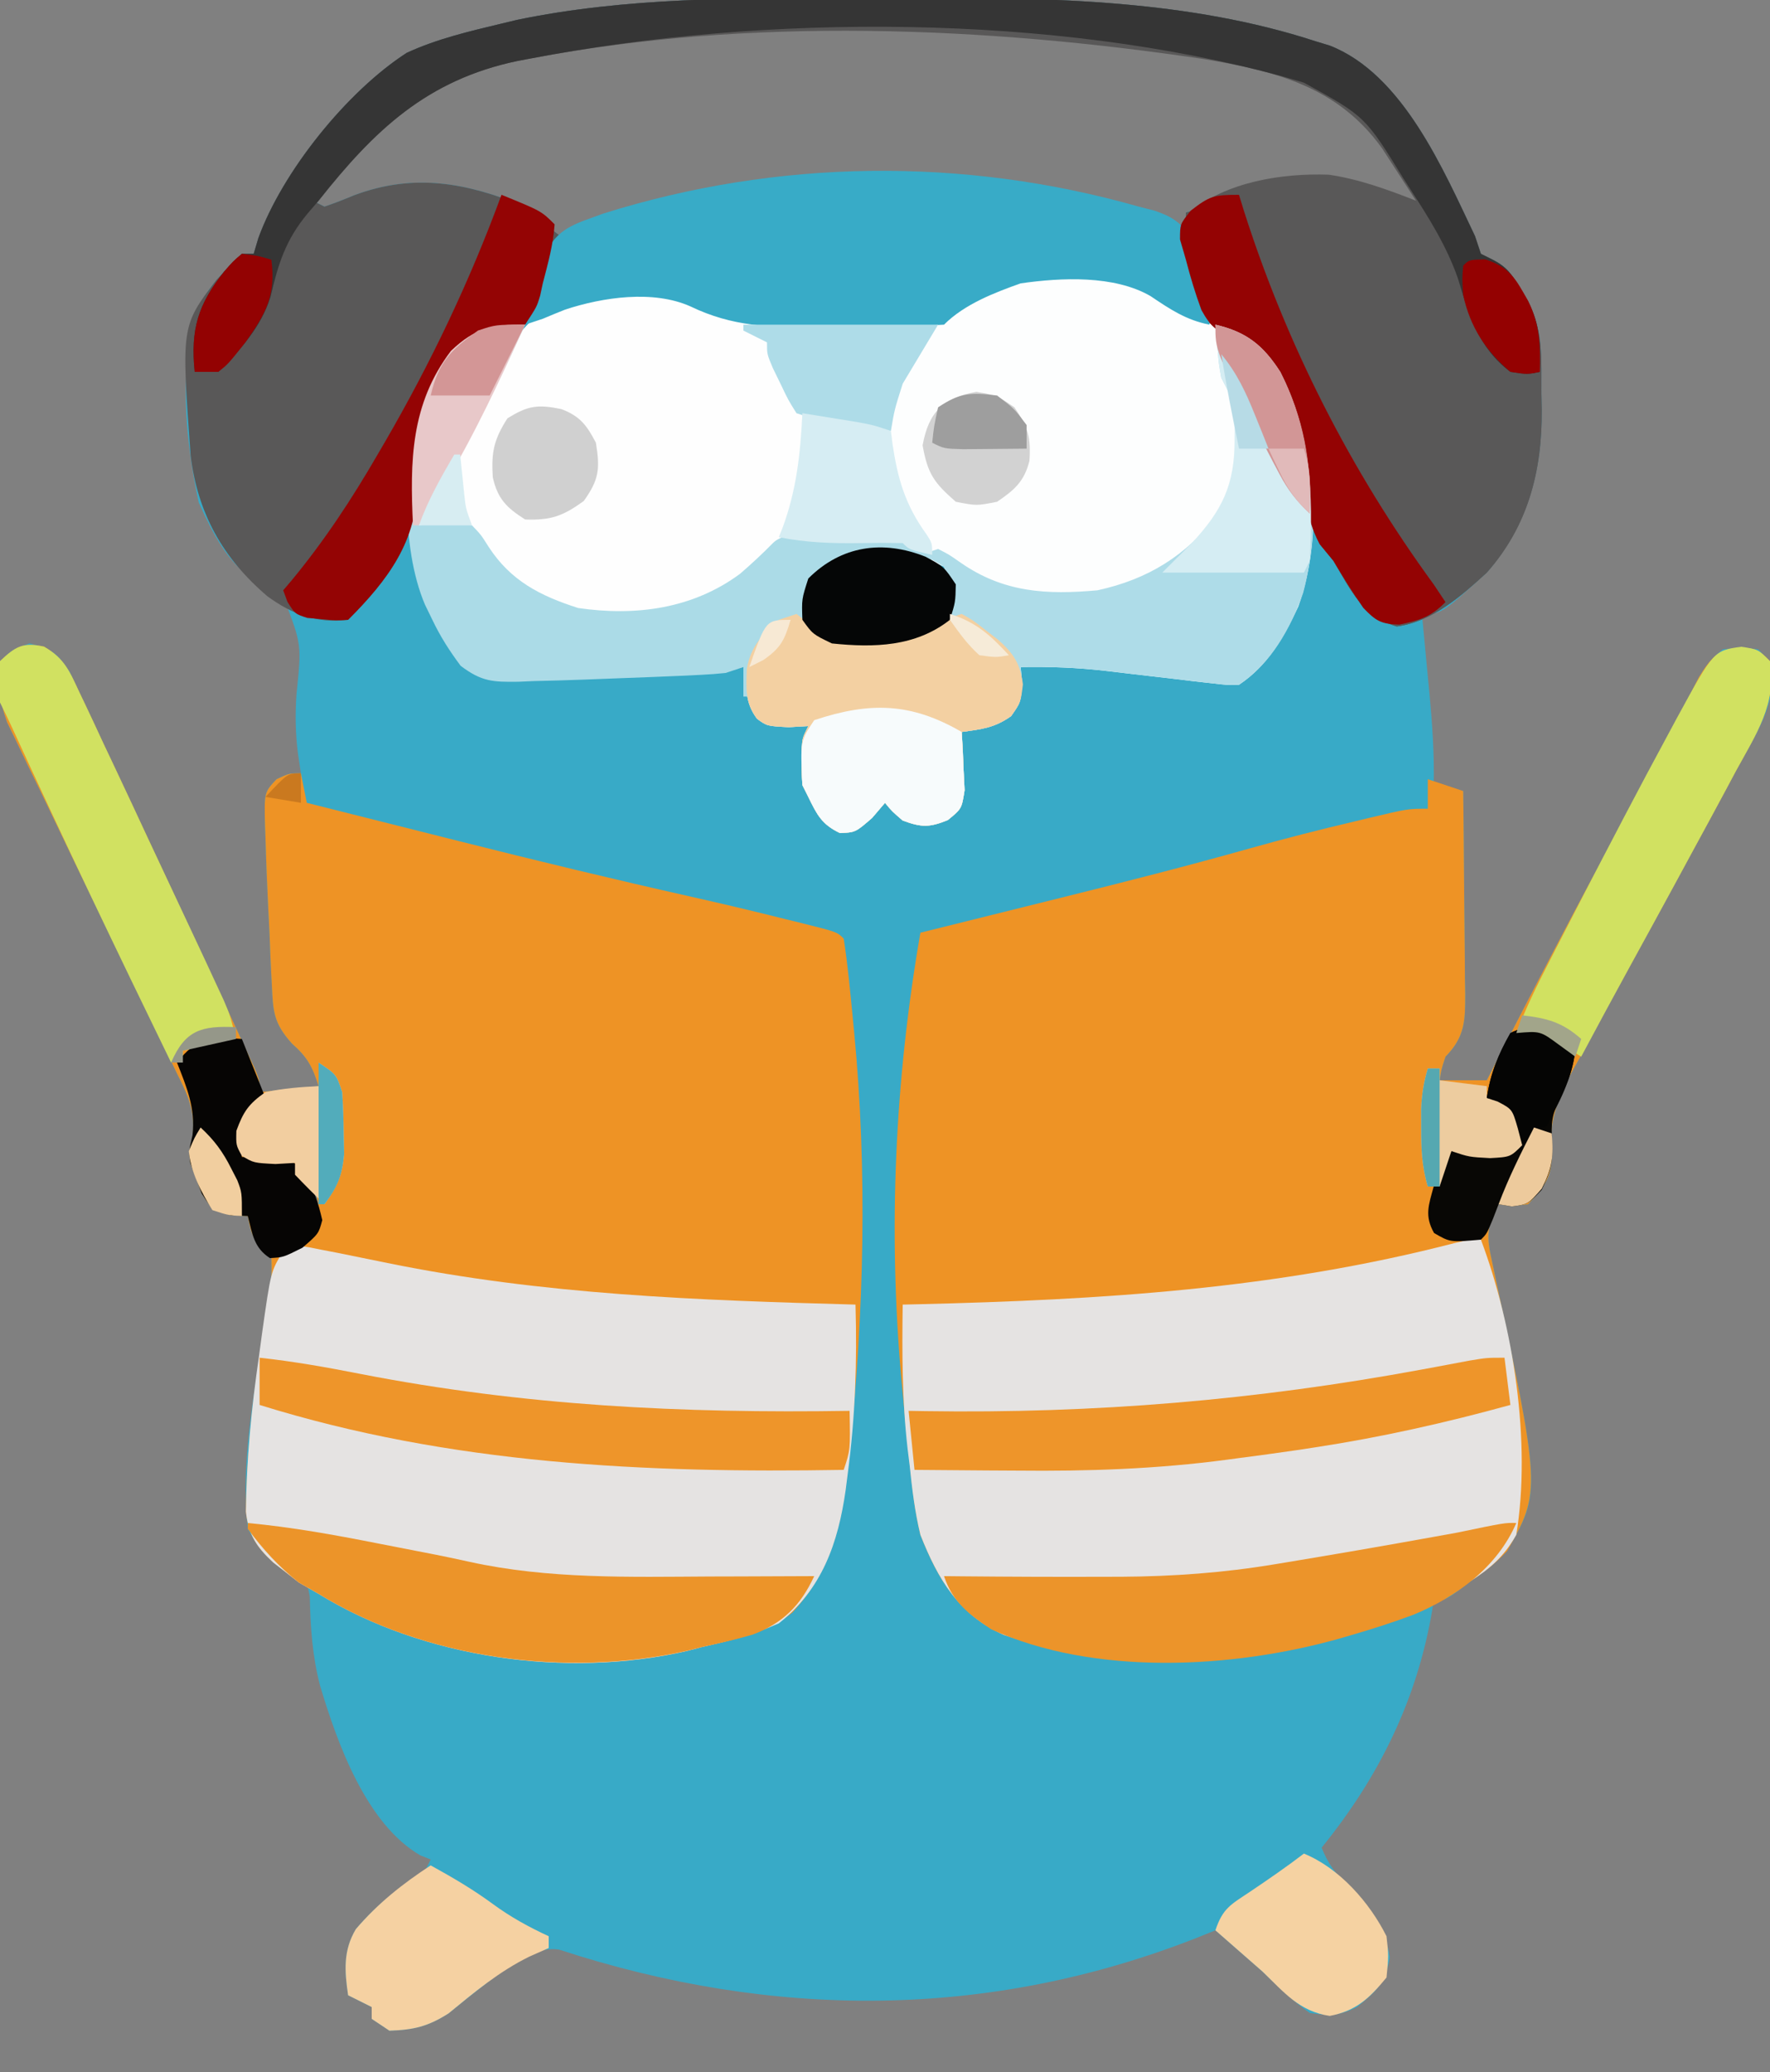<?xml version="1.0" encoding="UTF-8"?>
<svg version="1.1" xmlns="http://www.w3.org/2000/svg" width="300" height="351">
<rect width="100%" height="100%" fill="#808080" stroke="none"/>
<path d="M0 0 C3.916 0.003 7.831 -0.02 11.746 -0.046 C34.052 -0.101 57.416 0.318 78.816 7.316 C79.603 7.554 80.389 7.793 81.199 8.038 C93.614 12.883 100.469 29.122 105.816 40.316 C106.146 41.306 106.476 42.296 106.816 43.316 C107.442 43.626 108.067 43.937 108.711 44.257 C111.275 45.546 112.058 46.803 113.504 49.253 C114.128 50.288 114.128 50.288 114.766 51.343 C117.446 56.375 117.037 61.322 117.066 66.878 C117.097 68.306 117.097 68.306 117.129 69.763 C117.186 80.239 114.729 89.275 107.816 97.316 C100.145 104.316 100.145 104.316 96.816 104.316 C96.877 104.945 96.938 105.575 97 106.224 C97.276 109.108 97.546 111.993 97.816 114.878 C97.959 116.364 97.959 116.364 98.105 117.88 C98.586 123.051 98.933 128.123 98.816 133.316 C100.466 133.646 102.116 133.976 103.816 134.316 C103.891 140.081 103.945 145.847 103.981 151.613 C103.996 153.574 104.017 155.536 104.043 157.497 C104.079 160.317 104.096 163.136 104.109 165.956 C104.125 166.832 104.14 167.709 104.156 168.611 C104.158 173.155 104.153 175.911 100.816 179.316 C100.111 181.463 100.111 181.463 99.816 183.316 C102.456 183.316 105.096 183.316 107.816 183.316 C108.208 182.552 108.6 181.789 109.003 181.003 C116.055 167.271 123.134 153.566 130.587 140.046 C132.998 135.669 135.372 131.278 137.676 126.843 C138.132 125.965 138.588 125.088 139.057 124.183 C139.913 122.529 140.764 120.873 141.609 119.214 C141.988 118.48 142.367 117.747 142.758 116.991 C143.248 116.031 143.248 116.031 143.748 115.051 C144.929 113.133 146.078 111.75 147.816 110.316 C150.879 110.003 150.879 110.003 153.816 110.316 C155.816 112.316 155.816 112.316 156.301 115.218 C156.116 121.012 152.78 125.918 150.066 130.878 C149.478 131.981 148.89 133.083 148.283 134.219 C146.477 137.594 144.65 140.956 142.816 144.316 C142.288 145.286 141.76 146.257 141.216 147.258 C139.731 149.987 138.243 152.714 136.754 155.441 C136.272 156.323 135.791 157.206 135.295 158.115 C134.811 159.003 134.327 159.89 133.828 160.804 C133.341 161.697 132.855 162.59 132.353 163.51 C131.283 165.463 130.208 167.413 129.127 169.36 C127.423 172.44 125.743 175.533 124.066 178.628 C123.54 179.565 123.014 180.502 122.472 181.467 C119.698 186.645 118.229 190.461 118.797 196.375 C118.833 199.908 117.151 201.855 114.816 204.316 C112.066 204.691 112.066 204.691 109.816 204.316 C107.739 207.779 107.795 210.036 108.66 213.823 C117.092 253.119 117.092 253.119 111.164 263.097 C109.154 265.163 107.219 266.733 104.816 268.316 C104.11 268.874 103.404 269.432 102.676 270.007 C100.816 271.316 100.816 271.316 98.816 271.316 C98.742 271.852 98.667 272.388 98.59 272.941 C96.03 288.202 89.545 301.357 79.816 313.316 C80.928 316.045 82.078 317.578 84.191 319.691 C88.007 323.507 90.523 326.46 91.379 331.878 C90.671 336.206 89.174 337.598 85.816 340.316 C82.799 341.825 81.193 341.816 77.816 341.316 C74.878 339.27 72.391 336.794 69.816 334.316 C68.323 332.996 66.823 331.683 65.316 330.378 C64.15 329.357 62.983 328.337 61.816 327.316 C60.859 327.702 59.901 328.089 58.914 328.488 C23.387 342.516 -13.29 342.397 -49.43 330.581 C-53.035 330.035 -56.24 332.46 -59.184 334.316 C-62.218 336.625 -65.208 338.972 -68.156 341.39 C-71.644 343.609 -74.07 344.185 -78.184 344.316 C-79.174 343.656 -80.164 342.996 -81.184 342.316 C-81.184 341.656 -81.184 340.996 -81.184 340.316 C-82.504 339.656 -83.824 338.996 -85.184 338.316 C-85.786 334.185 -86.044 330.744 -83.836 327.077 C-80.371 323.033 -76.688 320.104 -72.184 317.316 C-71.854 316.656 -71.524 315.996 -71.184 315.316 C-71.762 315.088 -72.341 314.859 -72.938 314.624 C-82.144 309.261 -87.017 295.605 -89.934 285.878 C-91.246 280.845 -91.578 275.939 -91.68 270.749 C-91.846 269.946 -92.012 269.143 -92.184 268.316 C-94.004 267.069 -94.004 267.069 -96.184 266.316 C-98.917 264.335 -100.591 262.295 -102.184 259.316 C-103.302 249.602 -101.645 239.723 -100.184 230.128 C-99.807 227.572 -99.432 225.016 -99.059 222.46 C-98.891 221.35 -98.723 220.24 -98.551 219.096 C-98.118 216.287 -98.118 216.287 -98.184 213.316 C-98.658 212.841 -99.132 212.367 -99.621 211.878 C-101.435 210.065 -101.755 208.804 -102.184 206.316 C-103.112 206.274 -104.04 206.233 -104.996 206.191 C-108.184 205.316 -108.184 205.316 -109.996 202.503 C-110.388 201.451 -110.78 200.399 -111.184 199.316 C-111.431 198.656 -111.679 197.996 -111.934 197.316 C-112.184 195.316 -112.184 195.316 -111.508 192.645 C-111.097 188.426 -112.396 185.721 -114.242 182.05 C-114.578 181.351 -114.914 180.652 -115.26 179.932 C-115.987 178.424 -116.721 176.918 -117.462 175.417 C-118.632 173.043 -119.783 170.66 -120.929 168.274 C-122.93 164.116 -124.946 159.965 -126.966 155.816 C-130.06 149.461 -133.137 143.098 -136.182 136.72 C-137.229 134.539 -138.291 132.368 -139.355 130.196 C-139.998 128.854 -140.64 127.513 -141.281 126.171 C-141.843 125.013 -142.405 123.854 -142.985 122.66 C-144.314 118.953 -144.572 116.225 -144.184 112.316 C-141.996 110.253 -141.996 110.253 -139.184 109.316 C-135.54 110.117 -134.408 110.97 -132.354 114.128 C-131.792 115.322 -131.231 116.515 -130.652 117.745 C-130.339 118.399 -130.026 119.054 -129.704 119.727 C-128.681 121.875 -127.682 124.032 -126.684 126.191 C-125.979 127.683 -125.273 129.175 -124.565 130.666 C-122.765 134.471 -120.985 138.286 -119.212 142.104 C-117.922 144.877 -116.624 147.647 -115.326 150.416 C-112.379 156.707 -109.452 163.007 -106.557 169.323 C-105.615 171.375 -104.666 173.425 -103.712 175.473 C-103.023 176.961 -103.023 176.961 -102.32 178.48 C-101.909 179.364 -101.497 180.247 -101.073 181.158 C-100.184 183.316 -100.184 183.316 -100.184 185.316 C-96.884 184.986 -93.584 184.656 -90.184 184.316 C-91.223 181.01 -92.068 179.418 -94.708 177.09 C-97.814 173.609 -97.899 171.721 -98.109 167.109 C-98.147 166.424 -98.184 165.74 -98.222 165.035 C-98.336 162.858 -98.416 160.682 -98.496 158.503 C-98.568 157.052 -98.641 155.601 -98.717 154.15 C-98.912 150.206 -99.074 146.263 -99.184 142.316 C-99.211 141.595 -99.237 140.875 -99.265 140.133 C-99.399 134.545 -99.399 134.545 -97.309 132.316 C-95.184 131.316 -95.184 131.316 -93.184 131.316 C-93.349 130.202 -93.514 129.088 -93.684 127.941 C-94.116 124.55 -94.161 121.356 -93.934 117.956 C-93.064 109.484 -93.064 109.484 -95.973 101.913 C-98.285 100.216 -98.285 100.216 -100.789 98.816 C-105.648 95.772 -108.169 90.539 -110.496 85.441 C-112.787 75.025 -114.631 58.929 -108.809 49.441 C-107.535 47.761 -107.535 47.761 -106.184 46.316 C-105.676 45.756 -105.168 45.197 -104.645 44.62 C-103.184 43.316 -103.184 43.316 -101.184 43.316 C-100.924 42.442 -100.665 41.568 -100.398 40.667 C-96.323 29.424 -85.405 15.821 -75.242 9.265 C-70.124 6.905 -64.645 5.62 -59.184 4.316 C-58.333 4.111 -57.482 3.906 -56.605 3.695 C-38.098 -0.156 -18.803 -0.032 0 0 Z M-54.059 9.191 C-54.849 9.34 -55.64 9.489 -56.455 9.643 C-72.38 12.973 -81.328 22.105 -91.184 34.316 C-90.524 34.646 -89.864 34.976 -89.184 35.316 C-87.473 34.734 -85.788 34.075 -84.121 33.378 C-73.988 29.611 -65.173 31.229 -55.184 35.316 C-54.152 36.21 -53.146 37.133 -52.164 38.081 C-51.181 38.819 -50.197 39.556 -49.184 40.316 C-45.957 39.966 -45.957 39.966 -42.684 38.378 C-36.156 35.799 -29.72 34.269 -22.809 33.066 C-21.894 32.903 -20.979 32.741 -20.037 32.574 C2.981 28.627 29.578 28.555 51.605 37.441 C53.885 38.5 53.885 38.5 56.816 38.316 C56.816 37.656 56.816 36.996 56.816 36.316 C57.469 36.122 58.121 35.929 58.793 35.73 C59.667 35.469 60.541 35.209 61.441 34.941 C62.363 34.669 63.285 34.397 64.234 34.116 C66.903 33.328 66.903 33.328 69.754 32.128 C77.973 29.948 84.89 31.252 92.602 34.538 C93.332 34.795 94.063 35.051 94.816 35.316 C95.806 34.821 95.806 34.821 96.816 34.316 C95.569 32.418 94.319 30.523 93.066 28.628 C92.37 27.572 91.674 26.517 90.957 25.429 C83.557 14.667 74.786 12.195 62.452 9.781 C25.063 3.174 -16.679 2.073 -54.059 9.191 Z M-91.184 200.316 C-91.514 200.976 -91.844 201.636 -92.184 202.316 C-91.524 202.976 -90.864 203.636 -90.184 204.316 C-90.514 202.996 -90.844 201.676 -91.184 200.316 Z " fill="#38AAC7" transform="translate(144.184,-0.316)"/>
<path d="M0 0 C3.526 2.023 4.355 4.229 6.076 7.89 C6.389 8.544 6.702 9.198 7.025 9.872 C8.047 12.019 9.046 14.177 10.045 16.335 C10.75 17.828 11.456 19.319 12.163 20.811 C13.964 24.616 15.744 28.43 17.517 32.249 C18.806 35.022 20.104 37.792 21.402 40.561 C24.35 46.852 27.277 53.152 30.171 59.467 C31.113 61.52 32.062 63.57 33.016 65.618 C33.476 66.61 33.935 67.602 34.408 68.625 C34.82 69.508 35.231 70.392 35.656 71.303 C36.545 73.46 36.545 73.46 36.545 75.46 C41.495 74.965 41.495 74.965 46.545 74.46 C45.506 71.154 44.661 69.562 42.021 67.235 C38.914 63.753 38.829 61.866 38.619 57.253 C38.563 56.227 38.563 56.227 38.506 55.18 C38.393 53.003 38.312 50.826 38.232 48.648 C38.161 47.197 38.087 45.745 38.012 44.294 C37.816 40.35 37.654 36.408 37.545 32.46 C37.518 31.74 37.491 31.02 37.463 30.278 C37.329 24.69 37.329 24.69 39.42 22.46 C41.545 21.46 41.545 21.46 43.545 21.46 C44.04 23.935 44.04 23.935 44.545 26.46 C50.977 28.081 57.41 29.698 63.844 31.313 C66.022 31.86 68.2 32.408 70.377 32.956 C83.492 36.261 96.625 39.434 109.821 42.395 C115.184 43.599 120.527 44.872 125.857 46.21 C127.127 46.522 127.127 46.522 128.422 46.839 C134.423 48.338 134.423 48.338 135.545 49.46 C136.256 53.998 136.659 58.578 137.107 63.148 C137.175 63.84 137.243 64.531 137.313 65.244 C139.587 89.022 138.988 112.714 136.545 136.46 C136.425 137.629 136.425 137.629 136.302 138.821 C135.241 148.603 133.628 156.24 126.818 163.667 C122.34 167.199 117.018 168.23 111.545 169.46 C110.693 169.685 109.841 169.909 108.963 170.14 C88.61 174.82 64.344 171.409 46.545 160.46 C45.431 159.821 44.317 159.182 43.17 158.523 C42.304 157.842 41.437 157.162 40.545 156.46 C39.988 156.029 39.431 155.597 38.857 155.152 C36.006 152.505 34.656 150.454 34.218 146.529 C34.317 137.641 35.207 129.056 36.545 120.273 C36.921 117.717 37.297 115.161 37.67 112.605 C37.837 111.495 38.005 110.385 38.178 109.241 C38.61 106.432 38.61 106.432 38.545 103.46 C38.071 102.986 37.596 102.512 37.107 102.023 C35.294 100.209 34.974 98.949 34.545 96.46 C33.617 96.419 32.689 96.378 31.732 96.335 C28.545 95.46 28.545 95.46 26.732 92.648 C26.341 91.596 25.949 90.544 25.545 89.46 C25.297 88.8 25.05 88.14 24.795 87.46 C24.545 85.46 24.545 85.46 25.22 82.79 C25.632 78.57 24.333 75.865 22.486 72.195 C22.151 71.496 21.815 70.797 21.469 70.077 C20.742 68.568 20.007 67.063 19.267 65.561 C18.096 63.187 16.945 60.805 15.799 58.419 C13.799 54.26 11.783 50.11 9.762 45.961 C6.669 39.606 3.592 33.243 0.546 26.865 C-0.5 24.684 -1.563 22.512 -2.627 20.34 C-3.27 18.999 -3.912 17.658 -4.553 16.316 C-5.396 14.578 -5.396 14.578 -6.256 12.805 C-7.585 9.098 -7.844 6.369 -7.455 2.46 C-4.834 -0.011 -3.565 -0.784 0 0 Z M45.545 90.46 C45.215 91.12 44.885 91.78 44.545 92.46 C45.205 93.12 45.865 93.78 46.545 94.46 C46.215 93.14 45.885 91.82 45.545 90.46 Z " fill="#EE9325" transform="translate(7.455,109.54)"/>
<path d="M0 0 C2.938 0.312 2.938 0.312 4.938 2.312 C6.134 9.482 2.547 14.733 -0.812 20.875 C-1.401 21.978 -1.989 23.08 -2.595 24.216 C-4.402 27.591 -6.229 30.953 -8.062 34.312 C-8.591 35.283 -9.119 36.254 -9.663 37.254 C-11.148 39.983 -12.636 42.711 -14.125 45.438 C-14.606 46.32 -15.088 47.203 -15.584 48.112 C-16.068 49 -16.552 49.887 -17.051 50.801 C-17.538 51.694 -18.024 52.586 -18.526 53.506 C-19.595 55.46 -20.671 57.41 -21.751 59.357 C-23.456 62.437 -25.136 65.529 -26.812 68.625 C-27.339 69.562 -27.865 70.498 -28.406 71.463 C-31.181 76.642 -32.65 80.458 -32.082 86.372 C-32.046 89.905 -33.728 91.852 -36.062 94.312 C-38.812 94.688 -38.812 94.688 -41.062 94.312 C-43.14 97.776 -43.084 100.033 -42.219 103.82 C-33.848 142.83 -33.848 142.83 -39.609 153.059 C-41.63 155.192 -43.587 156.74 -46.062 158.312 C-47.114 159.034 -48.166 159.756 -49.25 160.5 C-50.504 161.138 -51.778 161.738 -53.062 162.312 C-53.952 162.711 -54.841 163.109 -55.758 163.52 C-77.381 172.489 -102.414 174.846 -124.918 167.27 C-132.537 163.869 -136.088 157.864 -139.062 150.312 C-139.977 146.48 -140.43 142.668 -140.812 138.75 C-140.928 137.691 -141.044 136.633 -141.163 135.542 C-141.489 132.467 -141.783 129.392 -142.062 126.312 C-142.135 125.55 -142.207 124.788 -142.281 124.002 C-144.556 98.722 -143.4 73.285 -139.062 48.312 C-137.824 48.005 -136.585 47.698 -135.309 47.382 C-130.623 46.22 -125.938 45.054 -121.252 43.887 C-119.242 43.387 -117.231 42.888 -115.219 42.389 C-104.476 39.726 -93.763 37 -83.109 33.999 C-77.311 32.368 -71.489 30.877 -65.625 29.5 C-64.73 29.284 -63.834 29.068 -62.912 28.846 C-56.443 27.312 -56.443 27.312 -53.062 27.312 C-53.062 25.663 -53.062 24.012 -53.062 22.312 C-51.083 22.973 -49.102 23.633 -47.062 24.312 C-46.988 30.078 -46.934 35.844 -46.898 41.61 C-46.883 43.571 -46.862 45.532 -46.836 47.494 C-46.8 50.314 -46.783 53.133 -46.77 55.953 C-46.754 56.829 -46.739 57.705 -46.723 58.608 C-46.721 63.152 -46.726 65.908 -50.062 69.312 C-50.768 71.46 -50.768 71.46 -51.062 73.312 C-48.422 73.312 -45.782 73.312 -43.062 73.312 C-42.475 72.168 -42.475 72.168 -41.876 71 C-34.824 57.268 -27.745 43.563 -20.292 30.043 C-17.881 25.666 -15.506 21.275 -13.203 16.84 C-12.519 15.523 -12.519 15.523 -11.822 14.18 C-10.966 12.526 -10.115 10.87 -9.27 9.21 C-8.891 8.477 -8.512 7.744 -8.121 6.988 C-7.794 6.348 -7.467 5.708 -7.131 5.048 C-5.094 1.739 -3.954 0.403 0 0 Z " fill="#EE9325" transform="translate(295.062,109.688)"/>
<path d="M0 0 C3.916 0.003 7.831 -0.02 11.746 -0.046 C34.052 -0.101 57.416 0.318 78.816 7.316 C79.603 7.554 80.389 7.793 81.199 8.038 C93.614 12.883 100.469 29.122 105.816 40.316 C106.146 41.306 106.476 42.296 106.816 43.316 C107.442 43.626 108.067 43.937 108.711 44.257 C111.275 45.546 112.058 46.803 113.504 49.253 C113.92 49.943 114.337 50.632 114.766 51.343 C117.446 56.375 117.037 61.322 117.066 66.878 C117.097 68.306 117.097 68.306 117.129 69.763 C117.186 80.158 114.805 89.408 107.816 97.316 C103.455 101.31 98.62 105.605 92.566 106.441 C86.69 104.678 84.844 100.393 81.816 95.316 C81.053 94.388 80.29 93.459 79.504 92.503 C76.816 87.426 76.542 81.961 75.816 76.316 C74.691 68.858 72.558 62.27 66.441 57.441 C63.752 56.212 63.752 56.212 60.504 55.441 C56.668 54.27 53.985 52.684 50.711 50.437 C44.655 46.853 35.629 47.342 28.816 48.316 C24.307 49.913 19.268 51.864 15.816 55.316 C13.34 55.454 10.893 55.529 8.414 55.554 C7.662 55.562 6.911 55.57 6.136 55.578 C4.536 55.592 2.936 55.603 1.337 55.611 C-1.08 55.628 -3.496 55.672 -5.912 55.716 C-13.677 55.793 -20.016 55.661 -27.15 52.226 C-33.188 49.523 -41.587 50.516 -47.746 52.566 C-48.432 52.842 -49.118 53.117 -49.824 53.402 C-53.859 54.965 -58.086 55.949 -62.266 57.058 C-66.534 58.898 -68.289 61.62 -70.414 65.648 C-72.59 71.287 -73.328 76.175 -73.371 82.191 C-73.516 91.968 -78.355 98.487 -85.184 105.316 C-90.473 105.953 -94.641 104.406 -98.871 101.316 C-106.404 94.902 -110.664 87.293 -111.871 77.503 C-113.463 55.58 -113.463 55.58 -107.535 47.761 C-107.089 47.284 -106.643 46.807 -106.184 46.316 C-105.676 45.756 -105.168 45.197 -104.645 44.62 C-103.184 43.316 -103.184 43.316 -101.184 43.316 C-100.924 42.442 -100.665 41.568 -100.398 40.667 C-96.323 29.424 -85.405 15.821 -75.242 9.265 C-70.124 6.905 -64.645 5.62 -59.184 4.316 C-58.333 4.111 -57.482 3.906 -56.605 3.695 C-38.098 -0.156 -18.803 -0.032 0 0 Z M-54.059 9.191 C-54.849 9.34 -55.64 9.489 -56.455 9.643 C-72.38 12.973 -81.328 22.105 -91.184 34.316 C-90.524 34.646 -89.864 34.976 -89.184 35.316 C-87.473 34.734 -85.788 34.075 -84.121 33.378 C-73.988 29.611 -65.173 31.229 -55.184 35.316 C-54.152 36.21 -53.146 37.133 -52.164 38.081 C-51.181 38.819 -50.197 39.556 -49.184 40.316 C-45.957 39.966 -45.957 39.966 -42.684 38.378 C-36.156 35.799 -29.72 34.269 -22.809 33.066 C-21.894 32.903 -20.979 32.741 -20.037 32.574 C2.981 28.627 29.578 28.555 51.605 37.441 C53.885 38.5 53.885 38.5 56.816 38.316 C56.816 37.656 56.816 36.996 56.816 36.316 C57.469 36.122 58.121 35.929 58.793 35.73 C59.667 35.469 60.541 35.209 61.441 34.941 C62.363 34.669 63.285 34.397 64.234 34.116 C66.903 33.328 66.903 33.328 69.754 32.128 C77.973 29.948 84.89 31.252 92.602 34.538 C93.332 34.795 94.063 35.051 94.816 35.316 C95.806 34.821 95.806 34.821 96.816 34.316 C95.569 32.418 94.319 30.523 93.066 28.628 C92.37 27.572 91.674 26.517 90.957 25.429 C83.557 14.667 74.786 12.195 62.452 9.781 C25.063 3.174 -16.679 2.073 -54.059 9.191 Z " fill="#595858" transform="translate(144.184,-0.316)"/>
<path d="M0 0 C1.918 1.168 1.918 1.168 3.441 2.75 C5.584 4.808 8.044 4.886 10.859 5.531 C15.187 6.87 17.866 9.386 20.105 13.18 C25.766 25.105 27.448 40.319 22.973 52.914 C20.515 58.167 17.785 62.923 12.918 66.168 C10.852 66.215 10.852 66.215 8.355 65.918 C7.389 65.811 6.422 65.704 5.426 65.594 C4.268 65.453 3.111 65.313 1.918 65.168 C-0.353 64.901 -2.624 64.637 -4.896 64.378 C-6.443 64.2 -7.99 64.018 -9.535 63.829 C-14.42 63.258 -19.164 63.084 -24.082 63.168 C-24 64.075 -23.917 64.983 -23.832 65.918 C-24.082 69.168 -24.082 69.168 -25.707 71.48 C-28.523 73.481 -30.7 73.7 -34.082 74.168 C-34.024 75.072 -33.966 75.975 -33.906 76.906 C-33.839 78.675 -33.839 78.675 -33.77 80.48 C-33.712 81.652 -33.654 82.824 -33.594 84.031 C-34.082 87.168 -34.082 87.168 -36.438 89.094 C-39.579 90.37 -40.923 90.332 -44.082 89.168 C-45.895 87.605 -45.895 87.605 -47.082 86.168 C-47.804 87.014 -48.526 87.859 -49.27 88.73 C-52.082 91.168 -52.082 91.168 -54.707 91.293 C-57.797 89.829 -58.604 88.199 -60.082 85.168 C-60.412 84.508 -60.742 83.848 -61.082 83.168 C-61.215 81.293 -61.215 81.293 -61.207 79.168 C-61.211 78.116 -61.211 78.116 -61.215 77.043 C-61.082 75.168 -61.082 75.168 -60.082 73.168 C-61.175 73.23 -62.268 73.292 -63.395 73.355 C-67.082 73.168 -67.082 73.168 -68.781 71.926 C-70.83 69.157 -70.613 66.81 -70.504 63.461 C-69.779 59.521 -68.027 57.845 -65.082 55.168 C-63.082 54.043 -63.082 54.043 -61.082 54.168 C-60.401 54.807 -59.721 55.447 -59.02 56.105 C-54.547 59.246 -50.381 58.767 -45.082 58.168 C-41.856 57.547 -40.029 56.805 -37.082 55.168 C-35.788 51.514 -35.859 49.837 -37.082 46.168 C-38.728 45.451 -40.396 44.785 -42.082 44.168 C-42.742 43.508 -43.402 42.848 -44.082 42.168 C-47.453 41.61 -50.858 41.659 -54.27 41.605 C-55.203 41.556 -56.137 41.506 -57.1 41.455 C-62.467 41.357 -62.467 41.357 -67.154 43.683 C-68.343 44.912 -69.497 46.178 -70.609 47.478 C-72.427 49.564 -74.206 50.54 -76.77 51.543 C-77.495 51.839 -78.221 52.136 -78.969 52.441 C-87.746 55.459 -97.086 55.587 -105.582 51.668 C-110.318 49.047 -112.715 46.306 -115.57 41.805 C-117.586 39.622 -119.041 39.48 -121.957 39.168 C-123.332 39.132 -124.708 39.119 -126.082 39.168 C-124.349 34.334 -121.85 29.998 -119.332 25.543 C-116.396 20.343 -113.56 15.138 -110.895 9.793 C-108.315 5.042 -106.1 3.175 -101.082 1.168 C-97.175 0.204 -93.414 -0.059 -89.395 -0.145 C-88.256 -0.182 -87.118 -0.219 -85.945 -0.258 C-82.432 0.129 -80.799 0.684 -77.719 2.148 C-71 5.01 -64.098 4.84 -56.923 4.799 C-54.585 4.793 -52.252 4.84 -49.914 4.891 C-40.765 4.965 -34.569 3.74 -27.082 -1.832 C-18.594 -4.661 -8.049 -3.616 0 0 Z " fill="#FDFEFE" transform="translate(197.082,49.832)"/>
<path d="M0 0 C5.532 14.683 8.56 34.391 6 50 C3.923 53.688 1.544 55.749 -2 58 C-3.052 58.722 -4.104 59.444 -5.188 60.188 C-6.442 60.826 -7.715 61.426 -9 62 C-9.889 62.398 -10.779 62.797 -11.695 63.207 C-33.319 72.176 -58.351 74.533 -80.855 66.957 C-88.476 63.556 -92.023 57.552 -95 50 C-95.936 46.127 -96.409 42.273 -96.812 38.312 C-96.933 37.339 -97.054 36.365 -97.178 35.361 C-98.106 27.223 -98.12 19.18 -98 11 C-97.136 10.98 -96.273 10.96 -95.383 10.94 C-64.341 10.196 -34.624 8.392 -4.412 0.566 C-2 0 -2 0 0 0 Z " fill="#E5E3E2" transform="translate(251,210)"/>
<path d="M0 0 C0.981 0.189 1.962 0.379 2.973 0.574 C5.752 1.136 8.53 1.702 11.309 2.27 C37.726 7.657 63.768 8.574 90.625 9.312 C90.903 19.003 90.591 28.319 89.312 37.938 C89.136 39.322 89.136 39.322 88.956 40.735 C87.68 49.694 84.968 57.522 77.625 63.312 C73.4 65.202 69.132 66.299 64.625 67.312 C63.773 67.537 62.921 67.761 62.043 67.992 C41.69 72.672 17.424 69.261 -0.375 58.312 C-2.046 57.353 -2.046 57.353 -3.75 56.375 C-4.616 55.694 -5.482 55.014 -6.375 54.312 C-6.932 53.881 -7.489 53.449 -8.062 53.004 C-10.915 50.356 -12.266 48.308 -12.697 44.379 C-12.59 35.529 -11.775 26.942 -10.5 18.188 C-10.326 16.901 -10.152 15.615 -9.973 14.289 C-8.466 3.617 -8.466 3.617 -6.375 0.312 C-3.806 -0.972 -2.806 -0.553 0 0 Z " fill="#E5E3E2" transform="translate(54.375,211.688)"/>
<path d="M0 0 C3.916 0.003 7.831 -0.02 11.746 -0.046 C34.052 -0.101 57.416 0.318 78.816 7.316 C79.603 7.554 80.389 7.793 81.199 8.038 C93.614 12.883 100.469 29.122 105.816 40.316 C106.146 41.306 106.476 42.296 106.816 43.316 C107.442 43.626 108.067 43.937 108.711 44.257 C111.275 45.546 112.058 46.803 113.504 49.253 C113.92 49.943 114.337 50.632 114.766 51.343 C117.446 56.375 117.037 61.322 117.066 66.878 C117.097 68.306 117.097 68.306 117.129 69.763 C117.186 80.158 114.805 89.408 107.816 97.316 C103.455 101.31 98.62 105.605 92.566 106.441 C86.69 104.678 84.844 100.393 81.816 95.316 C81.053 94.388 80.29 93.459 79.504 92.503 C76.816 87.426 76.542 81.961 75.816 76.316 C74.852 69.923 73.308 64.179 68.816 59.316 C66.86 58.278 66.86 58.278 64.754 57.503 C61.884 56.296 60.982 55.616 59.449 52.843 C58.409 50.022 57.564 47.226 56.816 44.316 C56.486 43.181 56.156 42.047 55.816 40.878 C55.816 38.316 55.816 38.316 57.438 36.296 C63.66 31.115 73.097 29.629 81.027 29.909 C86.181 30.66 90.982 32.426 95.816 34.316 C94.595 32.415 93.364 30.52 92.129 28.628 C91.444 27.572 90.76 26.517 90.055 25.429 C82.564 15.01 72.035 12.348 59.816 10.316 C22.796 4.799 -17.139 3.161 -54.059 10.191 C-54.849 10.34 -55.64 10.489 -56.455 10.643 C-71.81 13.854 -80.748 22.383 -90.184 34.316 C-91.106 35.389 -91.106 35.389 -92.047 36.484 C-95.774 40.97 -97.025 44.979 -98.336 50.624 C-99.954 55.763 -103.43 59.562 -107.184 63.316 C-108.504 63.316 -109.824 63.316 -111.184 63.316 C-111.922 56.229 -110.65 51.876 -106.184 46.316 C-104.641 44.589 -104.641 44.589 -103.184 43.316 C-102.524 43.316 -101.864 43.316 -101.184 43.316 C-100.924 42.442 -100.665 41.568 -100.398 40.667 C-96.323 29.424 -85.405 15.821 -75.242 9.265 C-70.124 6.905 -64.645 5.62 -59.184 4.316 C-58.333 4.111 -57.482 3.906 -56.605 3.695 C-38.098 -0.156 -18.803 -0.032 0 0 Z " fill="#595858" transform="translate(144.184,-0.316)"/>
<path d="M0 0 C4.959 4.497 7.849 10.736 8.949 17.305 C9.252 25.98 7.159 33.597 1.242 40.078 C-6.431 47.09 -15.756 48.7 -25.82 48.605 C-32.518 47.887 -38.97 45.368 -43.332 40.059 C-44.252 38.66 -45.162 37.254 -46.059 35.84 C-48.074 33.657 -49.529 33.515 -52.445 33.203 C-53.82 33.167 -55.196 33.154 -56.57 33.203 C-54.837 28.369 -52.338 24.034 -49.82 19.578 C-46.884 14.378 -44.048 9.173 -41.383 3.828 C-38.803 -0.923 -36.588 -2.79 -31.57 -4.797 C-20.471 -7.534 -9.436 -6.597 0 0 Z " fill="#FEFEFE" transform="translate(127.57,55.797)"/>
<path d="M0 0 C5.3 1.232 8.099 3.504 11 8 C16.704 19.197 18.095 33.244 14.875 45.438 C12.71 51.531 9.426 57.382 4 61 C1.934 61.047 1.934 61.047 -0.562 60.75 C-1.529 60.643 -2.496 60.536 -3.492 60.426 C-4.65 60.285 -5.807 60.145 -7 60 C-9.271 59.733 -11.542 59.469 -13.814 59.21 C-15.361 59.032 -16.908 58.85 -18.453 58.661 C-23.338 58.09 -28.082 57.916 -33 58 C-32.917 58.907 -32.835 59.815 -32.75 60.75 C-33 64 -33 64 -34.625 66.312 C-37.441 68.313 -39.618 68.532 -43 69 C-42.913 70.355 -42.913 70.355 -42.824 71.738 C-42.779 72.918 -42.734 74.097 -42.688 75.312 C-42.6 77.07 -42.6 77.07 -42.512 78.863 C-43 82 -43 82 -45.355 83.926 C-48.497 85.202 -49.841 85.164 -53 84 C-54.812 82.438 -54.812 82.438 -56 81 C-57.083 82.268 -57.083 82.268 -58.188 83.562 C-61 86 -61 86 -63.625 86.125 C-66.715 84.661 -67.522 83.031 -69 80 C-69.33 79.34 -69.66 78.68 -70 78 C-70.133 76.125 -70.133 76.125 -70.125 74 C-70.128 73.299 -70.13 72.597 -70.133 71.875 C-70 70 -70 70 -69 68 C-70.093 68.062 -71.186 68.124 -72.312 68.188 C-76 68 -76 68 -77.699 66.758 C-79.748 63.989 -79.531 61.642 -79.422 58.293 C-78.697 54.353 -76.945 52.677 -74 50 C-72 48.875 -72 48.875 -70 49 C-69.319 49.639 -68.639 50.279 -67.938 50.938 C-63.465 54.078 -59.299 53.599 -54 53 C-50.774 52.379 -48.947 51.637 -46 50 C-44.706 46.346 -44.777 44.669 -46 41 C-48 39.791 -48 39.791 -50 39 C-48.515 38.505 -48.515 38.505 -47 38 C-45.168 38.926 -45.168 38.926 -43.188 40.312 C-35.921 45.374 -28.623 45.787 -20 45 C-11.428 43.141 -4.999 39.143 0.379 32.227 C3.929 26.364 3.757 19.652 3 13 C2.366 11.651 1.701 10.316 1 9 C0.586 6.641 0.586 6.641 0.375 4.25 C0.263 3.051 0.263 3.051 0.148 1.828 C0.099 1.225 0.05 0.622 0 0 Z " fill="#AEDCE8" transform="translate(206,55)"/>
<path d="M0 0 C1.334 0.342 1.334 0.342 2.695 0.691 C5.077 1.531 6.301 2.122 8 4 C10.281 9.115 12 14.367 12 20 C8.024 19.219 5.322 17.388 2 15.156 C-4.166 11.592 -13.092 12.012 -20 13 C-24.509 14.597 -29.548 16.548 -33 20 C-35.477 20.138 -37.924 20.213 -40.402 20.238 C-41.154 20.246 -41.906 20.254 -42.68 20.263 C-44.28 20.277 -45.88 20.287 -47.48 20.295 C-49.897 20.312 -52.312 20.356 -54.729 20.4 C-62.493 20.477 -68.833 20.345 -75.967 16.91 C-82.267 14.09 -90.801 15.336 -97.188 17.438 C-98.465 17.943 -99.736 18.462 -101 19 C-101.99 19.33 -102.98 19.66 -104 20 C-103.545 18.437 -103.086 16.874 -102.625 15.312 C-102.37 14.442 -102.115 13.572 -101.852 12.676 C-101.43 11.351 -101.43 11.351 -101 10 C-100.738 9.118 -100.477 8.237 -100.207 7.328 C-98.157 3.374 -94.809 2.722 -90.801 1.195 C-61.319 -8.077 -29.676 -8.456 0 0 Z " fill="#38ABC7" transform="translate(193,35)"/>
<path d="M0 0 C3.916 0.003 7.831 -0.02 11.746 -0.046 C34.052 -0.101 57.416 0.318 78.816 7.316 C79.603 7.554 80.389 7.793 81.199 8.038 C93.614 12.883 100.469 29.122 105.816 40.316 C106.146 41.306 106.476 42.296 106.816 43.316 C107.442 43.626 108.067 43.937 108.711 44.257 C111.275 45.546 112.058 46.803 113.504 49.253 C113.92 49.943 114.337 50.632 114.766 51.343 C116.932 55.409 116.902 58.782 116.816 63.316 C114.691 63.753 114.691 63.753 111.816 63.316 C106.393 59.279 104.813 53.698 102.922 47.484 C100.994 41.958 97.987 37.208 94.816 32.316 C94.239 31.412 94.239 31.412 93.65 30.49 C87.196 20.038 87.196 20.038 76.816 14.316 C75.134 13.823 75.134 13.823 73.418 13.32 C34.238 2.613 -14.267 2.614 -54.059 10.191 C-54.849 10.34 -55.64 10.489 -56.455 10.643 C-71.81 13.854 -80.748 22.383 -90.184 34.316 C-91.106 35.389 -91.106 35.389 -92.047 36.484 C-95.774 40.97 -97.025 44.979 -98.336 50.624 C-99.954 55.763 -103.43 59.562 -107.184 63.316 C-108.504 63.316 -109.824 63.316 -111.184 63.316 C-111.922 56.229 -110.65 51.876 -106.184 46.316 C-104.641 44.589 -104.641 44.589 -103.184 43.316 C-102.524 43.316 -101.864 43.316 -101.184 43.316 C-100.924 42.442 -100.665 41.568 -100.398 40.667 C-96.323 29.424 -85.405 15.821 -75.242 9.265 C-70.124 6.905 -64.645 5.62 -59.184 4.316 C-58.333 4.111 -57.482 3.906 -56.605 3.695 C-38.098 -0.156 -18.803 -0.032 0 0 Z " fill="#353535" transform="translate(144.184,-0.316)"/>
<path d="M0 0 C-5.365 11.782 -11.079 23.054 -18 34 C-17.42 33.907 -16.84 33.814 -16.242 33.719 C-13.647 33.479 -11.555 33.449 -9 34 C-7.488 35.57 -7.488 35.57 -6.188 37.625 C-2.446 43.386 2.54 45.935 9 48 C18.735 49.411 28.384 48.148 36.422 42.211 C38.363 40.538 40.205 38.828 42 37 C44.358 34.642 50.087 35.719 53.25 35.688 C54.683 35.644 54.683 35.644 56.145 35.6 C63.261 35.535 63.261 35.535 67.023 37.902 C67.676 38.595 68.328 39.287 69 40 C69.784 40.619 70.567 41.237 71.375 41.875 C73 44 73 44 73.062 47.062 C72 50 72 50 69.688 51.812 C63.952 54.347 58.213 54.69 52 54 C49.534 52.924 48.058 51.78 46 50 C42.735 51.804 41.111 52.834 39 56 C38.606 58.324 38.265 60.658 38 63 C37.67 63 37.34 63 37 63 C37 61.35 37 59.7 37 58 C36.01 58.33 35.02 58.66 34 59 C32.621 59.146 31.237 59.247 29.852 59.316 C29.021 59.359 28.19 59.401 27.334 59.445 C23.552 59.609 19.769 59.764 15.985 59.896 C14.003 59.965 12.02 60.041 10.038 60.124 C7.192 60.235 4.347 60.31 1.5 60.375 C0.184 60.432 0.184 60.432 -1.158 60.49 C-5.482 60.548 -7.378 60.47 -10.922 57.793 C-12.834 55.224 -14.376 52.825 -15.75 49.938 C-16.361 48.683 -16.361 48.683 -16.984 47.402 C-21.123 37.613 -20.721 22.409 -17.312 12.5 C-15.024 7.479 -12.45 3.348 -7.5 0.625 C-4.897 -0.026 -2.671 -0.045 0 0 Z " fill="#ABDBE7" transform="translate(89,55)"/>
<path d="M0 0 C0.825 0.639 1.65 1.279 2.5 1.938 C6.913 5.099 11.803 4.633 17 4 C19.85 3.225 22.286 2.212 25 1 C25.99 0.67 26.98 0.34 28 0 C29.973 1.109 29.973 1.109 32.062 2.75 C32.755 3.281 33.447 3.812 34.16 4.359 C36.801 6.715 37.925 8.409 38.375 11.938 C38 15 38 15 36.375 17.312 C33.559 19.313 31.382 19.532 28 20 C28.058 20.904 28.116 21.807 28.176 22.738 C28.221 23.918 28.266 25.097 28.312 26.312 C28.371 27.484 28.429 28.656 28.488 29.863 C28 33 28 33 25.645 34.926 C22.503 36.202 21.159 36.164 18 35 C16.188 33.438 16.188 33.438 15 32 C13.917 33.268 13.917 33.268 12.812 34.562 C10 37 10 37 7.375 37.125 C4.285 35.661 3.478 34.031 2 31 C1.67 30.34 1.34 29.68 1 29 C0.867 27.125 0.867 27.125 0.875 25 C0.872 24.299 0.87 23.598 0.867 22.875 C1 21 1 21 2 19 C0.907 19.062 -0.186 19.124 -1.312 19.188 C-5 19 -5 19 -6.699 17.758 C-8.748 14.989 -8.53 12.642 -8.426 9.293 C-7.702 5.394 -5.878 3.677 -3 1 C-2.01 0.67 -1.02 0.34 0 0 Z " fill="#F3D0A2" transform="translate(135,104)"/>
<path d="M0 0 C-3.222 7.494 -10.133 12.532 -17.507 15.568 C-20.964 16.859 -24.456 17.972 -28 19 C-28.723 19.21 -29.446 19.421 -30.19 19.637 C-48.215 24.672 -71.574 25.941 -89 18 C-92.797 15.464 -95.536 13.391 -97 9 C-95.468 9.016 -95.468 9.016 -93.905 9.032 C-85.726 9.108 -77.547 9.142 -69.367 9.109 C-68.183 9.108 -68.183 9.108 -66.975 9.106 C-58.214 9.057 -49.643 8.434 -41 7 C-40.368 6.896 -39.736 6.792 -39.086 6.684 C-30.701 5.298 -22.327 3.852 -13.965 2.34 C-12.672 2.106 -11.379 1.873 -10.047 1.633 C-1.938 -0.051 -1.938 -0.051 0 0 Z " fill="#EC942A" transform="translate(257,258)"/>
<path d="M0 0 C7.416 0.698 14.633 1.995 21.938 3.438 C23.053 3.655 24.169 3.872 25.318 4.096 C26.969 4.418 26.969 4.418 28.652 4.746 C29.736 4.957 30.82 5.169 31.937 5.386 C33.812 5.762 35.685 6.153 37.551 6.571 C50.961 9.527 64.721 9.133 78.375 9.062 C80.094 9.057 81.812 9.053 83.531 9.049 C87.688 9.038 91.844 9.021 96 9 C93.709 13.972 90.678 17.002 85.547 18.914 C82.714 19.715 79.878 20.378 77 21 C76.19 21.206 75.381 21.413 74.547 21.625 C54.075 26.26 29.925 23.026 12 12 C10.886 11.361 9.773 10.721 8.625 10.062 C5.271 7.427 2.537 4.428 0 1 C0 0.67 0 0.34 0 0 Z " fill="#EC9429" transform="translate(42,258)"/>
<path d="M0 0 C0.495 3.96 0.495 3.96 1 8 C-9.957 11.018 -20.884 13.474 -32.125 15.188 C-33.135 15.342 -34.145 15.496 -35.185 15.655 C-38.453 16.134 -41.725 16.573 -45 17 C-45.661 17.089 -46.322 17.179 -47.003 17.271 C-58.921 18.858 -70.612 19.251 -82.625 19.125 C-84.326 19.115 -86.026 19.106 -87.727 19.098 C-91.818 19.076 -95.909 19.042 -100 19 C-100.33 15.7 -100.66 12.4 -101 9 C-100.056 9.016 -99.112 9.031 -98.14 9.048 C-69.491 9.48 -42.117 7.199 -13.927 1.982 C-13.221 1.851 -12.515 1.721 -11.788 1.587 C-9.864 1.229 -7.94 0.866 -6.017 0.503 C-3 0 -3 0 0 0 Z " fill="#EE952A" transform="translate(255,230)"/>
<path d="M0 0 C5.713 0.622 11.29 1.604 16.927 2.714 C44.828 8.161 71.679 9.441 100 9 C100.125 15.625 100.125 15.625 99 19 C65.311 19.564 32.413 18.089 0 8 C0 5.36 0 2.72 0 0 Z " fill="#EE952A" transform="translate(44,230)"/>
<path d="M0 0 C2.875 0.438 2.875 0.438 4.875 2.438 C6.071 9.607 2.485 14.859 -0.875 21 C-1.46 22.095 -2.045 23.191 -2.647 24.319 C-4.458 27.701 -6.289 31.07 -8.125 34.438 C-9.222 36.462 -10.318 38.487 -11.414 40.512 C-13.871 45.037 -16.345 49.553 -18.825 54.065 C-21.624 59.172 -24.375 64.305 -27.125 69.438 C-28.818 68.396 -30.51 67.354 -32.203 66.312 C-34.38 65.161 -34.38 65.161 -38.125 65.438 C-36.565 61.314 -34.653 57.416 -32.633 53.504 C-32.291 52.837 -31.948 52.171 -31.596 51.484 C-30.483 49.321 -29.367 47.16 -28.25 45 C-27.871 44.265 -27.491 43.53 -27.1 42.773 C-22.244 33.372 -17.351 23.992 -12.312 14.688 C-11.84 13.809 -11.368 12.931 -10.881 12.026 C-4.662 0.653 -4.662 0.653 0 0 Z " fill="#D1E161" transform="translate(295.125,109.562)"/>
<path d="M0 0 C3.526 2.023 4.355 4.229 6.076 7.89 C6.389 8.545 6.703 9.199 7.025 9.873 C8.048 12.02 9.047 14.177 10.045 16.335 C10.747 17.823 11.45 19.309 12.155 20.795 C13.953 24.598 15.731 28.411 17.504 32.226 C18.828 35.069 20.166 37.906 21.505 40.742 C23.003 43.916 24.494 47.094 25.982 50.273 C26.806 52.031 26.806 52.031 27.646 53.825 C28.148 54.908 28.649 55.99 29.166 57.105 C29.604 58.047 30.041 58.989 30.492 59.96 C31.545 62.46 31.545 62.46 32.545 66.46 C28.09 67.45 28.09 67.45 23.545 68.46 C23.545 69.12 23.545 69.78 23.545 70.46 C22.885 70.46 22.225 70.46 21.545 70.46 C12.374 51.649 3.358 32.779 -5.386 13.766 C-6.056 12.321 -6.743 10.885 -7.455 9.46 C-7.83 6.023 -7.83 6.023 -7.455 2.46 C-4.834 -0.011 -3.565 -0.784 0 0 Z " fill="#D1E161" transform="translate(7.455,109.54)"/>
<path d="M0 0 C0.268 0.874 0.536 1.748 0.812 2.648 C8.061 25.396 18.919 46.72 33 66 C33.99 67.485 33.99 67.485 35 69 C32.478 71.522 30.728 72.058 27.188 72.812 C24.107 72.715 23.224 72.235 21.066 69.973 C19.252 67.378 17.621 64.719 16 62 C15.237 61.072 14.474 60.144 13.688 59.188 C11 54.111 10.726 48.645 10 43 C9.035 36.608 7.492 30.863 3 26 C1.044 24.963 1.044 24.963 -1.062 24.188 C-3.933 22.98 -4.834 22.3 -6.367 19.527 C-7.407 16.707 -8.252 13.911 -9 11 C-9.33 9.866 -9.66 8.731 -10 7.562 C-10 5 -10 5 -8.188 2.688 C-4.955 0.194 -4.29 0 0 0 Z " fill="#940303" transform="translate(210,33)"/>
<path d="M0 0 C6.75 2.75 6.75 2.75 9 5 C8.781 8.421 7.858 11.688 7 15 C6.849 15.696 6.698 16.392 6.543 17.109 C6 18.938 6 18.938 4 22 C1.491 23.011 -1.004 23.641 -3.629 24.289 C-7.194 25.358 -8.237 26.744 -10 30 C-13.099 36.321 -14.137 41.878 -14.188 48.875 C-14.332 58.652 -19.171 65.171 -26 72 C-28.094 72.117 -28.094 72.117 -30.5 71.875 C-31.294 71.811 -32.088 71.746 -32.906 71.68 C-35 71 -35 71 -36.281 68.945 C-36.518 68.303 -36.756 67.661 -37 67 C-36.515 66.429 -36.031 65.858 -35.531 65.27 C-29.984 58.559 -25.362 51.523 -21 44 C-20.605 43.324 -20.21 42.648 -19.804 41.952 C-11.977 28.475 -5.375 14.631 0 0 Z " fill="#940404" transform="translate(85,33)"/>
<path d="M0 0 C3.676 2.026 7.182 4.072 10.562 6.562 C13.553 8.754 16.629 10.438 20 12 C20 12.66 20 13.32 20 14 C18.927 14.474 17.855 14.949 16.75 15.438 C11.634 17.945 7.416 21.475 3.027 25.074 C-0.461 27.293 -2.887 27.869 -7 28 C-7.99 27.34 -8.98 26.68 -10 26 C-10 25.34 -10 24.68 -10 24 C-11.32 23.34 -12.64 22.68 -14 22 C-14.598 17.901 -14.861 14.445 -12.688 10.797 C-8.96 6.437 -4.787 3.126 0 0 Z " fill="#F5D1A2" transform="translate(73,316)"/>
<path d="M0 0 C5.3 1.232 8.099 3.504 11 8 C16.247 18.301 16.563 28.681 16 40 C15.67 40.66 15.34 41.32 15 42 C7.08 42 -0.84 42 -9 42 C-6.525 39.525 -6.525 39.525 -4 37 C1.167 31.446 3.286 27.097 3.25 19.438 C3.255 18.322 3.26 17.207 3.266 16.059 C3.004 13.051 2.402 11.596 1 9 C0.586 6.641 0.586 6.641 0.375 4.25 C0.3 3.451 0.225 2.652 0.148 1.828 C0.099 1.225 0.05 0.622 0 0 Z " fill="#D5EDF3" transform="translate(206,55)"/>
<path d="M0 0 C5.998 2.444 11.132 8.263 14 14 C14.375 17.312 14.375 17.312 14 21 C11.092 24.521 8.878 26.642 4.375 27.5 C-0.776 26.737 -3.344 23.52 -7 20 C-8.493 18.68 -9.993 17.367 -11.5 16.062 C-13.25 14.531 -13.25 14.531 -15 13 C-13.755 9.265 -12.416 8.655 -9.188 6.5 C-6.067 4.398 -2.989 2.286 0 0 Z " fill="#F5D2A2" transform="translate(221,314)"/>
<path d="M0 0 C0.135 2.102 0.232 4.207 0.312 6.312 C0.371 7.484 0.429 8.656 0.488 9.863 C0 13 0 13 -2.355 14.926 C-5.497 16.202 -6.841 16.164 -10 15 C-11.812 13.438 -11.812 13.438 -13 12 C-13.722 12.846 -14.444 13.691 -15.188 14.562 C-18 17 -18 17 -20.625 17.125 C-23.715 15.661 -24.522 14.031 -26 11 C-26.33 10.34 -26.66 9.68 -27 9 C-27.356 1.533 -27.356 1.533 -25 -2 C-15.605 -5.132 -8.599 -5.003 0 0 Z " fill="#F7FBFC" transform="translate(163,124)"/>
<path d="M0 0 C1.32 3.3 2.64 6.6 4 10 C3.34 10.536 2.68 11.072 2 11.625 C-0.31 13.9 -0.31 13.9 -0.25 17.25 C-0.126 18.611 -0.126 18.611 0 20 C0.905 19.986 0.905 19.986 1.828 19.973 C8.187 20.209 8.187 20.209 10.488 22.449 C12.09 25.135 12.918 27.646 13.625 30.688 C13 33 13 33 10.25 35.375 C7 37 7 37 4.75 37.125 C2.032 35.378 1.772 33.023 1 30 C-0.392 29.938 -0.392 29.938 -1.812 29.875 C-5 29 -5 29 -6.812 26.188 C-7.204 25.136 -7.596 24.084 -8 23 C-8.248 22.34 -8.495 21.68 -8.75 21 C-9 19 -9 19 -8.375 16.312 C-7.855 11.717 -9.332 8.241 -11 4 C-7.657 -0.279 -5.291 -0.407 0 0 Z " fill="#060504" transform="translate(41,176)"/>
<path d="M0 0 C2.312 1.562 2.312 1.562 4 3 C3.557 6.014 2.956 8.077 1.438 10.75 C0.016 13.965 -0.107 15.139 0.062 18.5 C0.183 22.056 -0.075 23.159 -1.688 26.562 C-4 29 -4 29 -6.75 29.375 C-7.492 29.251 -8.235 29.128 -9 29 C-9.309 29.804 -9.619 30.609 -9.938 31.438 C-11 34 -11 34 -12 35 C-17.218 35.454 -17.218 35.454 -19.938 33.875 C-21.584 30.969 -20.868 29.162 -20 26 C-19.061 23.971 -18.074 21.961 -17 20 C-16.29 20.012 -15.579 20.023 -14.848 20.035 C-13.929 20.044 -13.009 20.053 -12.062 20.062 C-10.688 20.08 -10.688 20.08 -9.285 20.098 C-7.034 20.259 -7.034 20.259 -6 19 C-5.499 16.585 -5.499 16.585 -6 14 C-8.409 12.138 -8.409 12.138 -11 11 C-10.393 6.872 -9.06 3.626 -7 0 C-4.257 -1.371 -2.915 -0.833 0 0 Z " fill="#080705" transform="translate(263,175)"/>
<path d="M0 0 C10.89 0 21.78 0 33 0 C30.03 4.95 30.03 4.95 27 10 C25.608 14.383 25.608 14.383 25 18 C22.895 17.691 20.791 17.377 18.688 17.062 C17.516 16.888 16.344 16.714 15.137 16.535 C12 16 12 16 9 15 C7.613 12.785 7.613 12.785 6.312 10.062 C5.657 8.719 5.657 8.719 4.988 7.348 C4 5 4 5 4 3 C2.68 2.34 1.36 1.68 0 1 C0 0.67 0 0.34 0 0 Z " fill="#AEDCE8" transform="translate(126,55)"/>
<path d="M0 0 C1.938 0.309 3.875 0.623 5.812 0.938 C6.891 1.112 7.97 1.286 9.082 1.465 C12 2 12 2 15 3 C15.086 3.701 15.173 4.402 15.262 5.125 C16.151 11.131 17.417 15.493 20.977 20.441 C22 22 22 22 22 24 C18.125 23.125 18.125 23.125 17 22 C14.596 21.953 12.215 21.954 9.812 22 C5.055 22.075 0.671 21.93 -4 21 C-3.795 20.49 -3.59 19.979 -3.379 19.453 C-0.99 13.007 -0.336 6.84 0 0 Z " fill="#D6EDF3" transform="translate(136,70)"/>
<path d="M0 0 C3.125 1.688 3.125 1.688 5.125 4.688 C5.062 7.688 5.062 7.688 4.125 10.688 C-1.713 15.264 -8.724 15.427 -15.875 14.688 C-19.125 13.125 -19.125 13.125 -20.875 10.688 C-21 7.188 -21 7.188 -19.875 3.688 C-14.299 -1.888 -7.233 -2.89 0 0 Z " fill="#050606" transform="translate(156.875,94.312)"/>
<path d="M0 0 C3.17 1.191 4.326 2.742 5.871 5.703 C6.58 10.115 6.43 11.924 3.809 15.578 C0.264 18.142 -1.752 18.859 -6.129 18.703 C-9.254 16.708 -10.791 15.223 -11.609 11.539 C-11.87 7.329 -11.437 5.184 -9.129 1.578 C-5.629 -0.609 -3.959 -0.808 0 0 Z " fill="#D0D0D0" transform="translate(95.129,69.297)"/>
<path d="M0 0 C-4.3 9.444 -8.639 18.79 -14 27.688 C-14.385 28.328 -14.771 28.969 -15.168 29.629 C-16.078 31.107 -17.034 32.557 -18 34 C-18.33 34 -18.66 34 -19 34 C-19.525 23.191 -19.414 13.457 -12.562 4.438 C-8.464 0.539 -5.511 -0.092 0 0 Z " fill="#E8C8C9" transform="translate(89,55)"/>
<path d="M0 0 C3.5 0.625 3.5 0.625 6.438 2.625 C8.731 5.961 9.258 7.725 8.98 11.688 C8.111 15.194 6.42 16.637 3.5 18.625 C0 19.312 0 19.312 -3.5 18.625 C-7.194 15.403 -8.28 13.881 -9.125 9.062 C-8.098 3.414 -5.643 1.008 0 0 Z " fill="#D2D2D2" transform="translate(165.5,66.375)"/>
<path d="M0 0 C3 2 3 2 4 5 C4.146 7.289 4.221 9.582 4.25 11.875 C4.276 13.089 4.302 14.304 4.328 15.555 C3.98 19.207 3.125 21.059 1 24 C-0.709 22.377 -2.374 20.707 -4 19 C-4 18.34 -4 17.68 -4 17 C-5.093 17.062 -6.186 17.124 -7.312 17.188 C-11 17 -11 17 -13 15.812 C-14 14 -14 14 -13.938 11.562 C-12.745 8.303 -11.865 7.005 -9 5 C-6.007 4.381 -3.05 4.13 0 4 C0 2.68 0 1.36 0 0 Z " fill="#F2CEA0" transform="translate(54,180)"/>
<path d="M0 0 C0.66 0 1.32 0 2 0 C2 0.66 2 1.32 2 2 C4.64 2.33 7.28 2.66 10 3 C10 3.66 10 4.32 10 5 C10.619 5.124 11.238 5.247 11.875 5.375 C14 6 14 6 16 8 C16.25 10.5 16.25 10.5 16 13 C14 15 14 15 10.562 15.188 C7 15 7 15 4 14 C3.34 15.98 2.68 17.96 2 20 C1.34 20 0.68 20 0 20 C-1.023 16.621 -1.134 13.521 -1.125 10 C-1.129 8.453 -1.129 8.453 -1.133 6.875 C-1.019 4.403 -0.714 2.356 0 0 Z " fill="#EDCC9F" transform="translate(242,181)"/>
<path d="M0 0 C5.3 1.232 8.099 3.504 11 8 C14.957 15.767 16.314 23.369 16 32 C13.789 29.944 12.292 28.003 10.879 25.34 C10.502 24.633 10.126 23.926 9.738 23.198 C9.156 22.079 9.156 22.079 8.562 20.938 C8.164 20.177 7.765 19.416 7.354 18.633 C0 4.437 0 4.437 0 0 Z " fill="#D29696" transform="translate(206,55)"/>
<path d="M0 0 C2.312 1.562 2.312 1.562 4 3 C3.393 7.86 1.272 11.741 -1 16 C-1.66 16 -2.32 16 -3 16 C-3.33 16.99 -3.66 17.98 -4 19 C-4.33 19 -4.66 19 -5 19 C-5.247 18.051 -5.495 17.102 -5.75 16.125 C-6.686 12.913 -6.686 12.913 -9.125 11.625 C-9.744 11.419 -10.363 11.213 -11 11 C-10.393 6.872 -9.06 3.626 -7 0 C-4.257 -1.371 -2.915 -0.833 0 0 Z " fill="#050504" transform="translate(263,175)"/>
<path d="M0 0 C2.688 0.312 2.688 0.312 5 1 C5.774 7.059 4.093 10.058 0.605 14.984 C-2.332 18.672 -2.332 18.672 -4 20 C-5.32 20 -6.64 20 -8 20 C-8.738 12.913 -7.466 8.561 -3 3 C-1.5 1.254 -1.5 1.254 0 0 Z " fill="#930202" transform="translate(41,43)"/>
<path d="M0 0 C4.229 1.383 5.133 3.308 7.27 7.055 C9.284 11.18 9.336 14.523 9.25 19.062 C7.125 19.5 7.125 19.5 4.25 19.062 C0.071 15.537 -2.584 11.424 -3.75 6.062 C-3.938 3.25 -3.938 3.25 -3.75 1.062 C-2.75 0.062 -2.75 0.062 0 0 Z " fill="#940101" transform="translate(251.75,43.938)"/>
<path d="M0 0 C2.938 2.25 2.938 2.25 5 5 C5 6.32 5 7.64 5 9 C2.708 9.027 0.417 9.046 -1.875 9.062 C-3.151 9.074 -4.427 9.086 -5.742 9.098 C-9 9 -9 9 -11 8 C-10.688 5.125 -10.688 5.125 -10 2 C-6.25 -0.5 -4.441 -0.536 0 0 Z " fill="#9E9E9E" transform="translate(169,67)"/>
<path d="M0 0 C-1.98 3.96 -3.96 7.92 -6 12 C-9.3 12 -12.6 12 -16 12 C-14.678 6.314 -12.597 4.284 -8 1 C-5 0 -5 0 0 0 Z " fill="#D39696" transform="translate(89,55)"/>
<path d="M0 0 C3 2 3 2 4 5 C4.146 7.289 4.221 9.582 4.25 11.875 C4.276 13.089 4.302 14.304 4.328 15.555 C3.98 19.214 3.192 21.088 1 24 C0.67 24 0.34 24 0 24 C0 16.08 0 8.16 0 0 Z " fill="#52ACBB" transform="translate(54,180)"/>
<path d="M0 0 C2.309 2.123 3.784 4.136 5.188 6.938 C5.532 7.607 5.876 8.276 6.23 8.965 C7 11 7 11 7 15 C4.688 14.875 4.688 14.875 2 14 C0.074 10.905 -1.634 7.664 -2 4 C-1.062 1.75 -1.062 1.75 0 0 Z " fill="#F1CE9F" transform="translate(34,191)"/>
<path d="M0 0 C0.99 0.33 1.98 0.66 3 1 C3.369 4.872 3.075 6.85 1.312 10.375 C-1 13 -1 13 -3.75 13.375 C-4.492 13.251 -5.235 13.127 -6 13 C-4.313 8.502 -2.183 4.271 0 0 Z " fill="#EDCA9C" transform="translate(260,191)"/>
<path d="M0 0 C0.33 0 0.66 0 1 0 C1.061 0.615 1.121 1.23 1.184 1.863 C1.267 2.672 1.351 3.48 1.438 4.312 C1.519 5.113 1.6 5.914 1.684 6.738 C1.953 9.161 1.953 9.161 3 12 C0.03 12 -2.94 12 -6 12 C-4.434 7.692 -2.317 3.938 0 0 Z " fill="#D7EDF2" transform="translate(77,77)"/>
<path d="M0 0 C0.66 0 1.32 0 2 0 C2 6.6 2 13.2 2 20 C1.34 20 0.68 20 0 20 C-1.023 16.621 -1.134 13.521 -1.125 10 C-1.129 8.453 -1.129 8.453 -1.133 6.875 C-1.019 4.403 -0.714 2.356 0 0 Z " fill="#55A8B1" transform="translate(242,181)"/>
<path d="M0 0 C1.98 0 3.96 0 6 0 C7.283 3.85 7.066 6.947 7 11 C4.594 8.815 3.205 6.741 1.812 3.812 C1.468 3.097 1.124 2.382 0.77 1.645 C0.516 1.102 0.262 0.559 0 0 Z " fill="#E1BABA" transform="translate(215,76)"/>
<path d="M0 0 C2.642 3.192 4.145 6.416 5.688 10.25 C6.343 11.866 6.343 11.866 7.012 13.516 C7.338 14.335 7.664 15.155 8 16 C6.35 16 4.7 16 3 16 C1.917 10.679 0.847 5.365 0 0 Z " fill="#B7DBE6" transform="translate(207,60)"/>
<path d="M0 0 C4.435 1.394 6.874 3.606 10 7 C7.812 7.375 7.812 7.375 5 7 C2.962 5.166 1.612 3.257 0 1 C0 0.67 0 0.34 0 0 Z " fill="#F6EBD8" transform="translate(161,104)"/>
<path d="M0 0 C4.219 0.479 6.797 1.166 10 4 C9.67 4.99 9.34 5.98 9 7 C8.092 6.34 7.185 5.68 6.25 5 C3.068 2.651 3.068 2.651 -1 3 C-0.67 2.01 -0.34 1.02 0 0 Z " fill="#A2A58A" transform="translate(258,172)"/>
<path d="M0 0 C0 0.66 0 1.32 0 2 C-2.97 2.66 -5.94 3.32 -9 4 C-9 4.66 -9 5.32 -9 6 C-9.66 6 -10.32 6 -11 6 C-8.602 0.465 -5.825 -0.259 0 0 Z " fill="#959789" transform="translate(40,174)"/>
<path d="M0 0 C-1.012 3.403 -1.648 4.757 -4.625 6.812 C-5.409 7.204 -6.192 7.596 -7 8 C-4.189 0 -4.189 0 0 0 Z " fill="#F7E9D4" transform="translate(134,105)"/>
<path d="M0 0 C0 1.65 0 3.3 0 5 C-2.97 4.505 -2.97 4.505 -6 4 C-2.25 0 -2.25 0 0 0 Z " fill="#CA791F" transform="translate(51,131)"/>
</svg>
